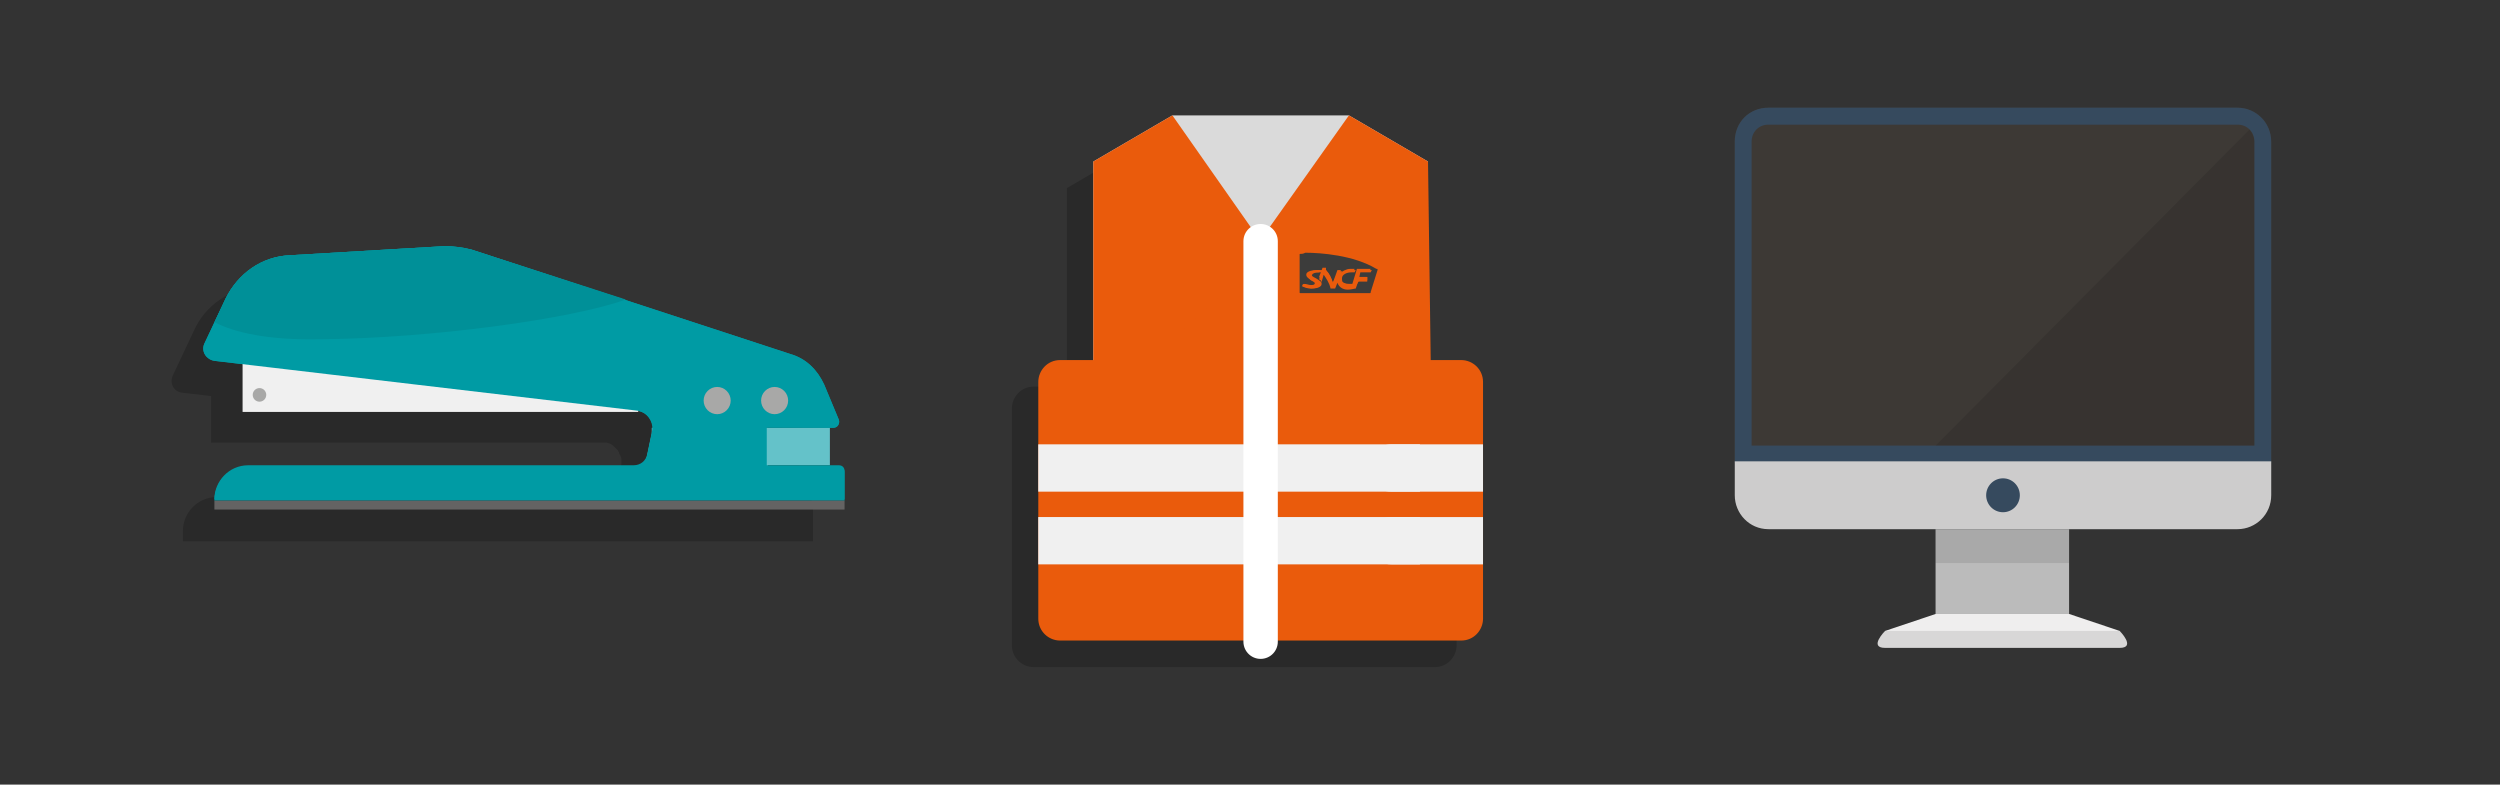<?xml version="1.0" encoding="UTF-8"?>
<svg width="325" height="102" fill="none" viewBox="0 0 325 102" xmlns="http://www.w3.org/2000/svg">
 <rect x="0" y="0" width="325" height="102" fill="#333333" stroke="none"/>
 <path d="m104.96 64.766h-1.026v-4.87h0.293c0.586 0 0.879-0.59 0.733-1.033l-2.052-4.722c-0.879-1.918-2.345-3.394-4.396-3.984l-41.469-13.43c-1.172-0.295-2.345-0.59-3.517-0.443l-20.076 1.033c-3.517 0.147-6.741 2.361-8.207 5.607l-2.785 5.906c-0.44 1.033 0.147 2.066 1.172 2.213l3.81 0.443v6.05h51.435l0.44 0.148c0.293 0.148 0.44 0.295 0.586 0.443l0.146 0.147c0.147 0.148 0.147 0.148 0.293 0.295 0 0.147 0.147 0.147 0.147 0.295s0 0.148 0.146 0.295c0 0.148 0.147 0.295 0.147 0.443v0.738l-0.586 2.804c-0.147 0.885-0.879 1.476-1.758 1.476h-50.266c-2.491 0-4.396 2.066-4.396 4.427v1.326h81.92v-4.87c0-0.443-0.439-0.738-0.733-0.738v2e-4z" fill="#000" fill-opacity=".2"/>
 <path d="m27.872 65.061h81.92v1.181h-81.92v-1.181z" fill="#646363"/>
 <path d="m108.03 55.617h0.293c0.586 0 0.879-0.59 0.732-1.033l-1.905-4.574c-0.879-1.918-2.345-3.394-4.396-3.984l-41.469-13.58c-1.172-0.295-2.345-0.443-3.517-0.443l-20.076 1.181c-3.664 0.148-6.741 2.361-8.353 5.607l-2.784 5.902c-0.44 1.033 0.293 2.066 1.319 2.213l55.101 6.493 0.44 0.148c0.879 0.295 1.319 1.181 1.465 1.918l23.151 0.151z" fill="#009BA4"/>
 <path d="m109.06 60.635h-76.793c-2.491 0-4.396 2.066-4.396 4.427h81.919v-3.689c0-0.443-0.293-0.738-0.732-0.738l2e-3 2e-4z" fill="#009BA4"/>
 <path d="m99.679 55.617h8.207v4.87h-8.207v-4.87z" fill="#64C2C9"/>
 <path d="m108.03 60.635h-8.206v-5.017h8.206-23.3v0.738l-0.586 2.804c-0.147 0.885-0.879 1.476-1.759 1.476h-4.689 30.334z" fill="#64C2C9"/>
 <path d="m31.536 44.991h51.435v8.559h-51.435v-8.559z" fill="#F0F0F0"/>
 <path d="m34.613 51.335c0 0.235-0.093 0.46-0.258 0.626-0.165 0.166-0.389 0.259-0.622 0.259-0.233 0-0.457-0.093-0.622-0.259-0.165-0.166-0.258-0.391-0.258-0.626s0.093-0.46 0.258-0.626c0.165-0.166 0.389-0.259 0.622-0.259 0.233 0 0.457 0.093 0.622 0.259 0.165 0.166 0.258 0.391 0.258 0.626z" fill="#A8A8A7"/>
 <path d="m27.872 46.908 55.101 6.493 0.44 0.147c1.026 0.443 1.612 1.623 1.319 2.656l-0.586 2.804c-0.146 0.885-0.879 1.476-1.758 1.476h-50.121c-2.491 0-4.396 2.066-4.396 4.427h81.92v-3.689c0-0.443-0.293-0.738-0.733-0.738h-9.379v-4.87h8.647c0.586 0 0.879-0.59 0.732-1.033l-1.905-4.574c-0.879-1.918-2.345-3.394-4.396-3.984l-41.469-13.58c-1.172-0.295-2.345-0.443-3.517-0.443l-20.076 1.181c-3.664 0.148-6.741 2.361-8.353 5.607l-2.784 5.902c-0.44 1.033 0.293 2.066 1.319 2.213l-3e-3 0.004z" fill="#009BA4"/>
 <path d="m94.99 52.074c0 0.47-0.185 0.92-0.515 1.252s-0.777 0.519-1.243 0.519-0.914-0.187-1.244-0.519-0.515-0.782-0.515-1.252c0-0.47 0.185-0.92 0.515-1.252s0.777-0.519 1.244-0.519 0.914 0.186 1.243 0.519 0.515 0.782 0.515 1.252z" fill="#A8A8A7"/>
 <path d="m102.46 52.074c0 0.47-0.185 0.92-0.515 1.252s-0.777 0.519-1.243 0.519c-0.467 0-0.914-0.187-1.244-0.519-0.33-0.332-0.515-0.782-0.515-1.252 0-0.47 0.185-0.92 0.515-1.252 0.33-0.332 0.777-0.519 1.244-0.519 0.466 0 0.913 0.186 1.243 0.519s0.515 0.782 0.515 1.252z" fill="#A8A8A7"/>
 <path d="m41.647 44.107c14.801-0.148 32.679-2.656 39.716-5.165l-20.08-6.497c-1.172-0.295-2.345-0.443-3.517-0.443l-20.076 1.181c-3.664 0.148-6.741 2.361-8.353 5.607l-1.465 3.099c2.638 1.328 6.887 2.361 13.775 2.213l0.001 0.004z" fill="#009098"/>
 <path d="m186.53 50.26h-4.321v-25.807l-10.281-6.003h-22.948l-10.282 6.002v25.808h-4.321c-1.64 0-2.832 1.35-2.832 2.851v30.76c0 1.651 1.341 2.851 2.832 2.851h52.153c1.639 0 2.831-1.351 2.831-2.851v-30.609c0-1.651-1.192-3.001-2.831-3.001v-0.001z" fill="#000" fill-opacity=".2"/>
 <path d="m185.64 21.002-10.283-6.002h-22.947l-10.282 6.002v27.758h43.511l1e-3 -27.759z" fill="#DADADA"/>
 <path d="m181.62 43.959v-11.253h-35.466v11.253c0 1.651-1.341 2.851-2.831 2.851h-5.514c-1.639 0-2.831 1.35-2.831 2.851v30.76c0 1.651 1.341 2.851 2.831 2.851h52.153c1.64 0 2.832-1.351 2.832-2.851v-30.76c0-1.651-1.341-2.851-2.832-2.851h-5.513c-1.49 0-2.831-1.2-2.831-2.851h2e-3z" fill="#EA5B0C"/>
 <path d="m134.97 57.763h49.621v6.152h-49.621v-6.152z" fill="#F0F0F0"/>
 <path d="m134.97 67.216h49.621v6.152h-49.621v-6.152z" fill="#F0F0F0"/>
 <path d="m180.87 63.914h11.921v-6.152h-11.921c-1.639 0-3.129 1.35-3.129 3.151 0 1.651 1.341 3.001 3.129 3.001z" fill="#F0F0F0"/>
 <path d="m180.87 73.368h11.921v-6.152h-11.921c-1.639 0-3.129 1.35-3.129 3.151 0 1.651 1.341 3.001 3.129 3.001z" fill="#F0F0F0"/>
 <path d="m186.09 54.012-23.395-21.156 12.665-17.856 10.282 6.002 0.448 33.01z" fill="#EA5B0C"/>
 <path d="m142.13 53.562 22.797-20.706-12.516-17.856-10.281 6.002v32.56z" fill="#EA5B0C"/>
 <path d="m169.1 33.005c-0.149 0-0.149 0-0.149 0.15v4.801c0 0.15 0 0.15 0.149 0.15h8.941c0.149 0 0.149 0 0.149-0.15l0.894-2.851c0-0.15 0-0.15-0.149-0.15-2.98-1.8-7.302-2.101-9.239-2.101-0.298 0.15-0.447 0.15-0.596 0.15zm3.278 2.101c0.448 0.45 0.746 1.05 0.895 1.651l0.596-1.651h0.447l-0.149 0.45c0.297-0.3 0.893-0.601 1.34-0.601h0.596l-0.149 0.3h-0.447c-0.596 0-1.192 0.3-1.192 0.75 0 0.15 0 0.45 0.149 0.6 0.149 0.15 0.447 0.3 0.894 0.3h0.447l0.596-1.951h1.788l-0.149 0.3h-1.341v0.75h1.043v0.45h-1.043l-0.447 0.75c-0.149 0-0.596 0.15-1.043 0.15-0.745 0-1.341-0.3-1.341-0.9l-0.298 0.75h-0.596c-0.149-0.6-0.447-1.2-0.894-1.8l-0.298 1.05c0-0.15-0.15-0.3-0.299-0.45l0.448-1.2h0.447v0.301zm-2.533 0.45c0.149-0.3 0.745-0.45 1.341-0.45h0.447l-0.149 0.3h-0.447c-0.298 0-0.596 0-0.745 0.3 0 0.15 0.149 0.3 0.447 0.45 0.447 0.15 0.894 0.45 0.745 0.9 0 0.3-0.447 0.45-1.192 0.45-0.298 0-0.745-0.15-1.043-0.3l0.149-0.3c0.298 0.15 0.596 0.15 0.894 0.15s0.596 0 0.596-0.15c0.149-0.15-0.149-0.3-0.447-0.45-0.298-0.3-0.745-0.45-0.596-0.9z" fill="#3C3C3B"/>
 <path d="m170.59 36.457c0.298 0.15 0.596 0.3 0.447 0.45 0 0.15-0.298 0.15-0.596 0.15s-0.596-0.15-0.894-0.15l-0.149 0.3c0.149 0.15 0.596 0.15 1.043 0.3 0.745 0 1.192-0.15 1.341-0.45 0.149-0.45-0.298-0.6-0.745-0.9-0.298-0.15-0.596-0.3-0.447-0.45 0-0.15 0.447-0.3 0.745-0.3h0.447l0.149-0.3h-0.447c-0.596 0-1.192 0.15-1.341 0.45-0.447 0.45 0 0.6 0.447 0.9z" fill="#EA5B0C"/>
 <path d="m171.78 36.757 0.298-1.05c0.298 0.45 0.745 1.05 0.894 1.8h0.596l0.298-0.75c0.149 0.45 0.596 0.9 1.341 0.9 0.447 0 0.894-0.15 1.043-0.15l0.298-0.9h1.192v-0.6h-1.043l0.149-0.6h1.341l0.15-0.3h-1.791l-0.596 1.951h-0.447c-0.298 0-0.596-0.15-0.894-0.3-0.149-0.15-0.149-0.3-0.149-0.6 0-0.45 0.596-0.75 1.192-0.75h0.447l0.149-0.3h-0.596c-0.596 0-1.043 0.15-1.341 0.6l0.149-0.45h-0.447l-0.745 1.5c-0.149-0.45-0.447-1.05-0.894-1.651h-0.447l-0.447 1.2c0.298 0.15 0.298 0.3 0.298 0.45l2e-3 -1e-4z" fill="#EA5B0C"/>
 <path d="m163.88 31.354v52.066" stroke="#fff" stroke-linecap="round" stroke-miterlimit="10" stroke-width="4.471"/>
 <path d="m295.25 60.132v-41.723c0-2.362-1.877-4.409-4.379-4.409h-60.982c-2.502 0-4.379 1.889-4.379 4.409v41.723h69.74z" fill="#3D3935"/>
 <path d="m290.88 14h-60.982c-2.502 0-4.379 1.889-4.379 4.409v41.723h69.737v-41.723c0-2.519-2.033-4.409-4.378-4.409h2e-3zm2.189 43.927h-65.36v-39.52c0-1.26 0.938-2.204 2.189-2.204h60.983c1.251 0 2.189 0.945 2.189 2.204l-1e-3 39.52z" fill="#364A5E"/>
 <path d="m225.52 60.132v4.251c0 2.362 1.876 4.409 4.378 4.409h60.983c2.345 0 4.378-1.889 4.378-4.409v-4.407h-69.737l-2e-3 0.156z" fill="#CDCCCC"/>
 <path d="m260.39 66.59c1.209 0 2.189-0.987 2.189-2.204s-0.98-2.204-2.189-2.204-2.189 0.987-2.189 2.204 0.98 2.204 2.189 2.204z" fill="#364A5E"/>
 <path d="m268.98 68.793h-17.356v11.022h17.356v-11.022z" fill="#bbb"/>
 <path d="m268.98 68.793h-17.356v4.409h17.356v-4.409z" fill="#000" opacity=".1"/>
 <path d="m251.63 79.815-6.568 2.204s-2.189 2.204 0 2.204h30.492c2.189 0 0-2.204 0-2.204l-6.568-2.204h-17.356z" fill="#EFEEEE"/>
 <path d="m275.55 82.019h-30.491s-2.189 2.204 0 2.204h30.491c2.189 0 0-2.204 0-2.204z" fill="#000" opacity=".1"/>
 <path d="m251.63 57.929h41.436v-39.52c0-0.63-0.313-1.102-0.626-1.575l-40.81 41.094z" fill="#000" opacity=".1"/>
</svg>
